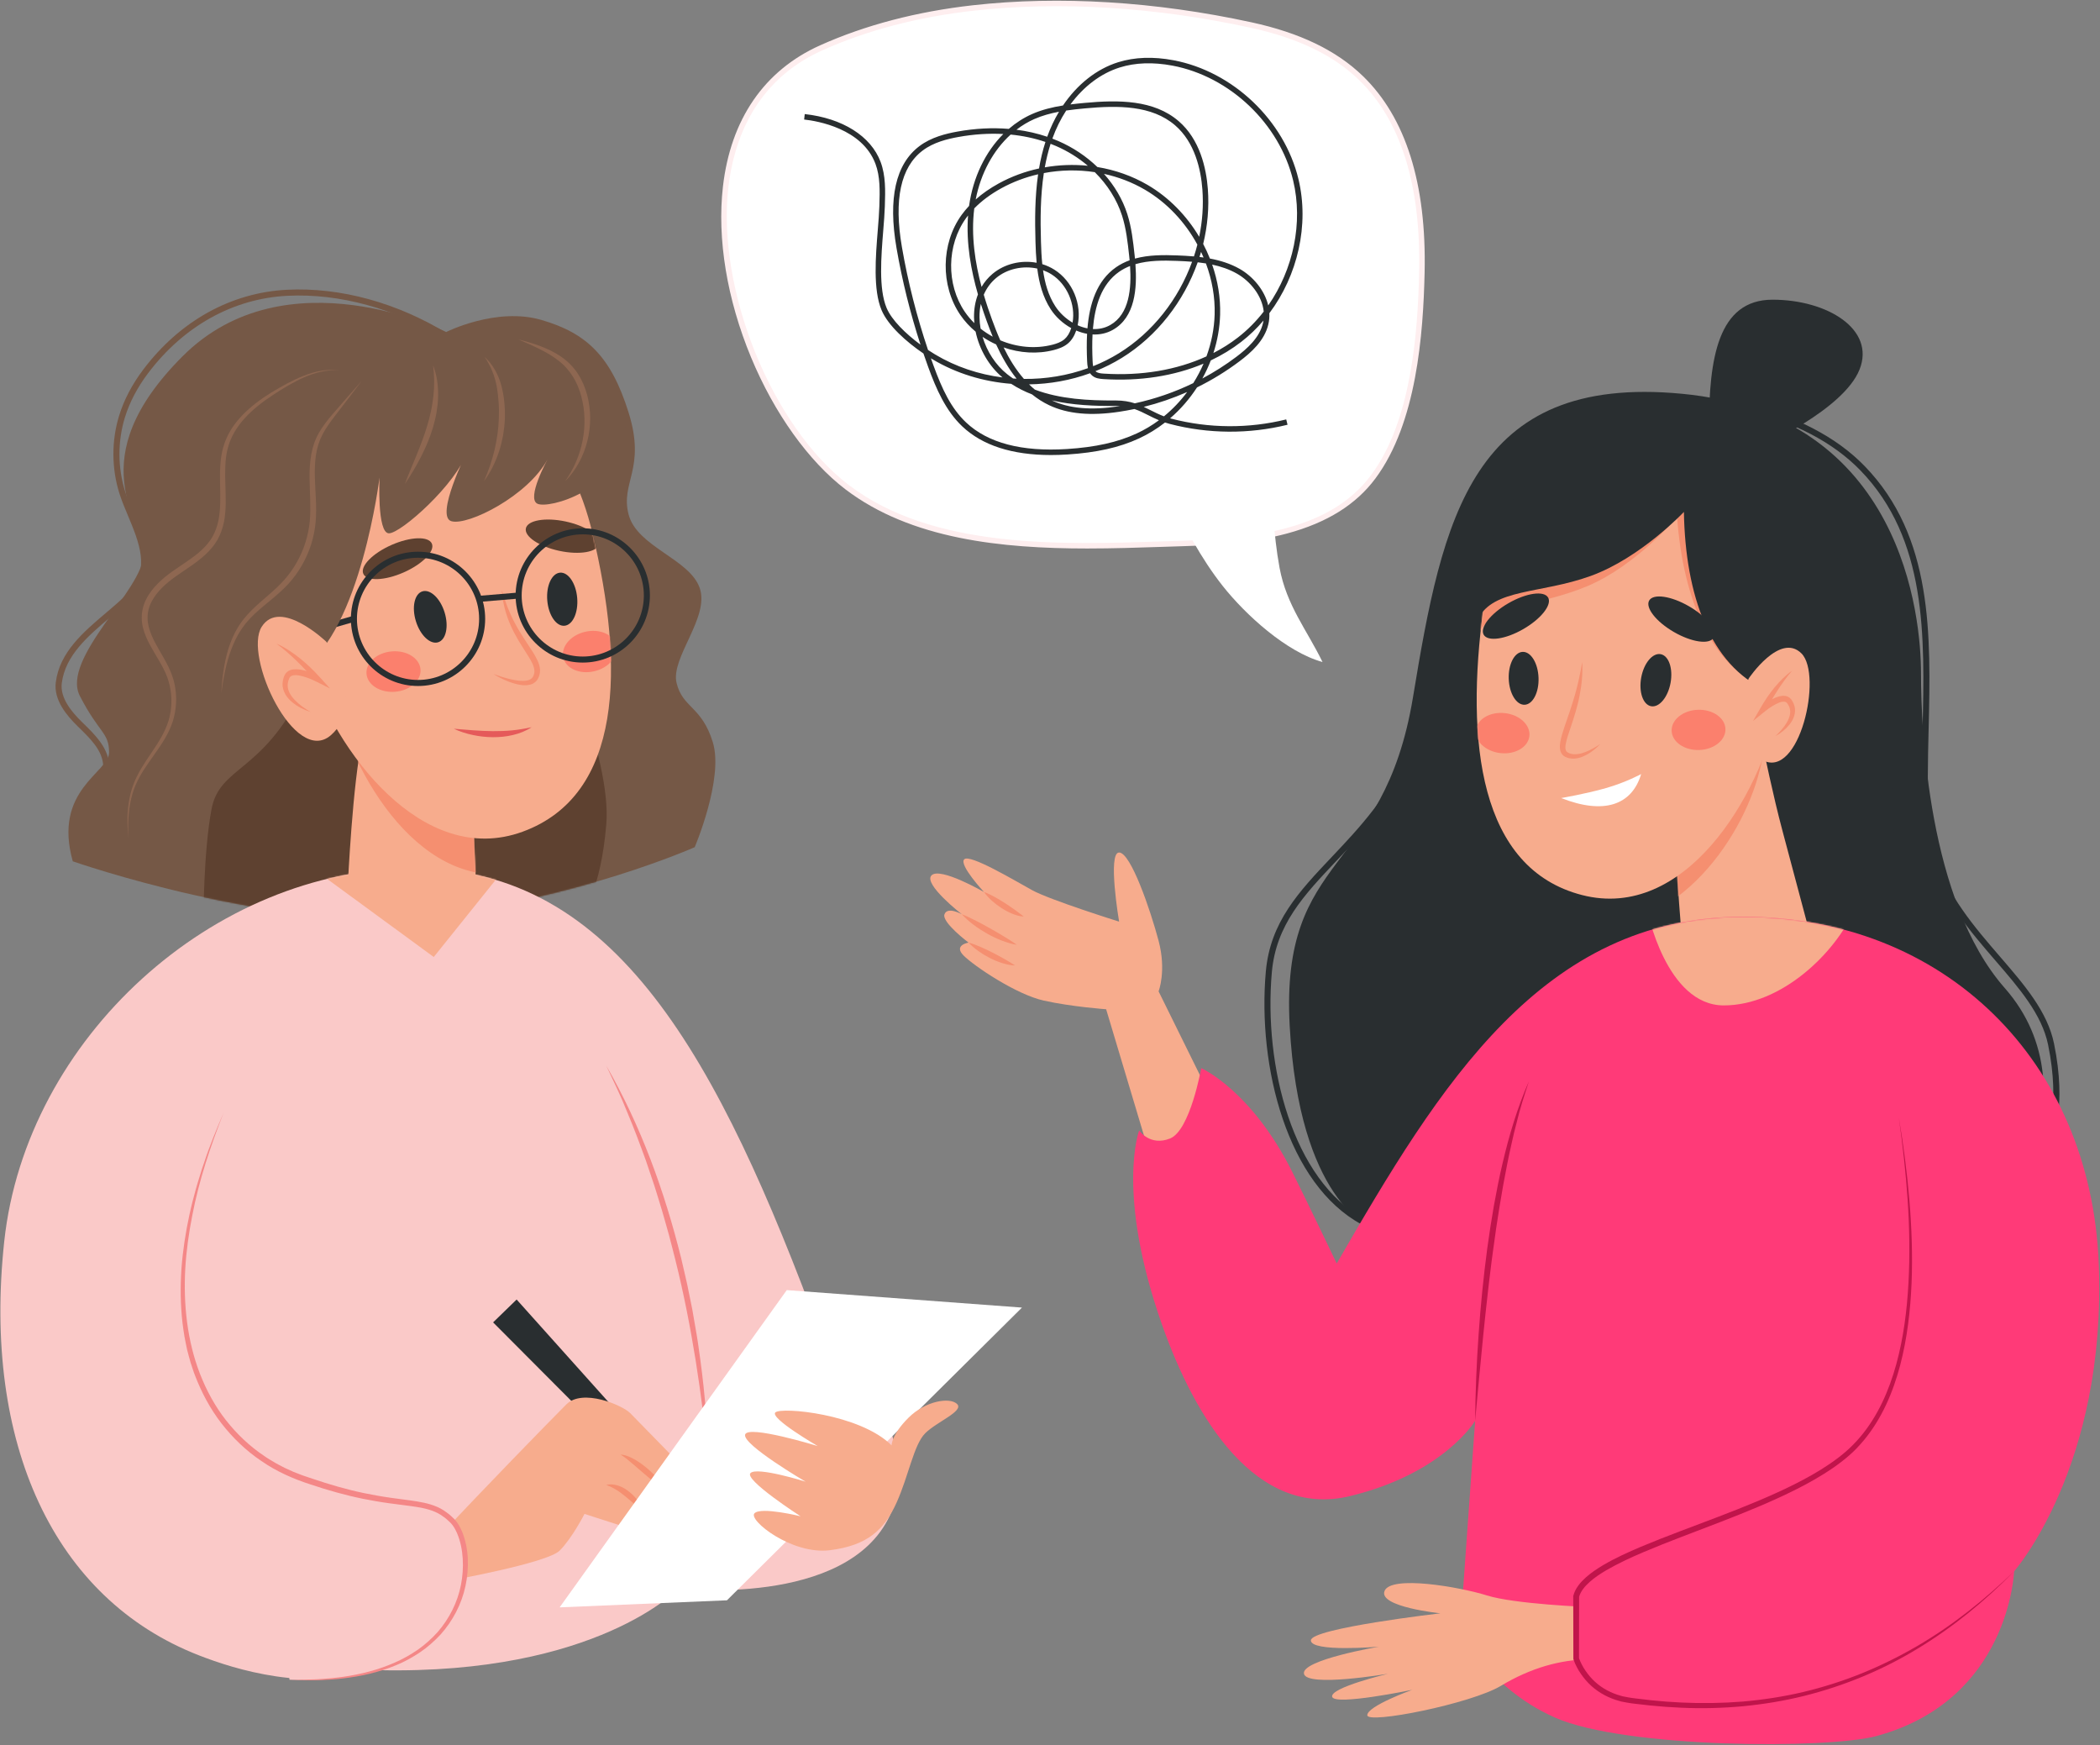 <?xml version="1.0" encoding="UTF-8"?> <svg xmlns="http://www.w3.org/2000/svg" width="1532" height="1273" viewBox="0 0 1532 1273" fill="none"><rect x="0" y="0" width="1532" height="1273" fill="#808080" stroke="none"/><path d="M1083.9 973.289C1083.9 973.289 1090.13 1222.26 1104.01 1222.26C1117.9 1222.26 1114.07 973.289 1114.07 973.289H1083.9Z" fill="#B8806A"></path><path d="M993.319 893.069C939.214 863.98 917.218 778.264 923.454 708.625C926.695 672.426 947.561 650.396 971.72 624.889C991.452 604.054 1013.82 580.44 1028.6 545.074L1032.67 546.776C1017.58 582.887 994.917 606.813 974.923 627.923C951.33 652.833 930.954 674.346 927.85 709.019C921.743 777.216 942.988 861 995.409 889.183L993.319 893.069Z" fill="#292E30"></path><path d="M1496.81 832.317L1492.81 830.445C1492.92 830.219 1503.39 806.881 1494.12 761.968C1489.56 739.86 1473.14 720.842 1455.76 700.708C1437.49 679.544 1416.78 655.555 1406.67 623.969C1404.01 615.646 1403.41 606.589 1402.89 598.598C1401.48 577.273 1402.01 555.217 1402.56 531.866C1404.17 463.696 1405.84 393.206 1357.12 343.012C1337.28 322.581 1308.71 307.679 1269.77 297.456L1270.89 293.189C1310.63 303.622 1339.87 318.914 1360.28 339.938C1410.29 391.46 1408.6 462.89 1406.97 531.969C1406.42 555.219 1405.9 577.179 1407.29 598.307C1407.8 606.045 1408.37 614.816 1410.87 622.623C1420.71 653.352 1440.23 675.961 1459.1 697.825C1476.87 718.406 1493.65 737.844 1498.44 761.076C1508.04 807.588 1497.27 831.329 1496.81 832.317Z" fill="#292E30"></path><path d="M1246.75 311.736C1246.75 261.732 1253.21 218.592 1293.12 218.592C1333.03 218.592 1368.33 240.162 1356.56 269.576C1344.8 298.99 1284.99 325.462 1284.99 325.462L1246.75 311.736Z" fill="#292E30"></path><path d="M878.977 791.501L845.218 723.084C845.218 723.084 851.07 708.23 845.218 686.175C839.367 664.12 824.963 621.809 816.411 621.809C807.859 621.809 816.411 672.222 816.411 672.222C816.411 672.222 765.998 656.468 752.945 649.266C739.892 642.064 707.484 622.709 703.433 626.76C699.382 630.811 717.837 650.616 717.837 650.616C717.837 650.616 685.879 632.161 679.577 638.463C673.275 644.765 701.632 666.82 701.632 666.82C701.632 666.82 691.279 660.969 689.029 666.82C686.778 672.672 706.583 687.525 706.583 687.525C706.583 687.525 695.33 689.326 702.982 696.977C710.634 704.629 741.242 725.334 761.497 729.835C781.752 734.336 806.958 736.137 806.958 736.137L840.266 847.315C840.266 847.315 869.974 836.962 874.474 822.559C878.977 808.155 878.977 791.501 878.977 791.501Z" fill="#F7AC8D"></path><path d="M717.836 650.615C720.663 651.609 723.22 652.913 725.721 654.277C728.222 655.637 730.626 657.112 732.996 658.623C735.358 660.151 737.678 661.72 739.972 663.358C742.276 664.998 744.504 666.707 746.868 668.507C743.845 668.425 740.997 667.482 738.3 666.398C735.604 665.277 733.034 663.909 730.612 662.334C728.177 660.776 725.886 659.012 723.721 657.097C721.581 655.15 719.556 653.061 717.836 650.615Z" fill="#F58F70"></path><path d="M701.632 666.818C705.322 668.223 708.742 669.958 712.164 671.673C715.555 673.437 718.912 675.22 722.214 677.1C725.533 678.948 728.811 680.863 732.077 682.834C735.339 684.823 738.579 686.843 741.806 689.098C737.888 688.558 734.168 687.335 730.544 685.946C726.93 684.524 723.434 682.835 720.054 680.945C716.692 679.025 713.422 676.943 710.33 674.603C707.238 672.264 704.279 669.736 701.632 666.818Z" fill="#F58F70"></path><path d="M706.584 687.523C709.76 688.36 712.695 689.557 715.595 690.791C718.484 692.044 721.299 693.397 724.075 694.81C726.852 696.221 729.585 697.697 732.307 699.229C735.021 700.791 737.739 702.331 740.454 704.177C737.168 704.09 733.995 703.367 730.929 702.413C727.866 701.438 724.911 700.191 722.072 698.74C719.232 697.289 716.502 695.639 713.896 693.803C711.308 691.936 708.81 689.934 706.584 687.523Z" fill="#F58F70"></path><path d="M1227.14 287.224C1388.25 302.616 1401.42 450.063 1401.42 491.201C1401.42 532.339 1406.59 657.08 1462.45 720.588C1531.45 799.025 1453.63 905.895 1453.63 905.895L999.677 895.11C999.677 895.11 947.712 875.501 940.849 748.041C933.986 620.581 1009.24 638.965 1030.81 508.563C1052.38 378.162 1073.21 272.517 1227.14 287.224Z" fill="#292E30"></path><path d="M1095.76 572.261C1077.87 646.809 1052.13 674.753 1045.51 732.109C1038.89 789.466 1049.19 840.205 1115.37 850.5C1181.55 860.795 1369.07 719.608 1369.07 719.608C1369.07 719.608 1345.53 697.548 1327.15 627.69C1308.77 557.832 1284.5 504.887 1284.5 504.887L1095.76 572.261Z" fill="#292E30"></path><path d="M1223.22 628.023C1223.22 640.243 1226.65 680.389 1226.65 680.389H1320.19C1320.19 680.389 1307.62 633.01 1300.47 606.412C1293.33 579.813 1286.46 545.926 1286.46 545.926L1223.22 628.023Z" fill="#F7AC8D"></path><mask id="mask0_291_946" style="mask-type:luminance" maskUnits="userSpaceOnUse" x="1223" y="545" width="98" height="136"><path d="M1223.22 628.023C1223.22 640.243 1226.65 680.389 1226.65 680.389H1320.19C1320.19 680.389 1307.62 633.01 1300.47 606.412C1293.33 579.813 1286.46 545.926 1286.46 545.926L1223.22 628.023Z" fill="white"></path></mask><g mask="url(#mask0_291_946)"><path d="M1076 500.653C1063.05 581.15 1073.06 656.92 1145.61 672.713C1218.17 688.506 1271.11 613.697 1283.86 561.332C1296.61 508.966 1314.25 421.689 1215.23 412.546C1116.2 403.402 1084.83 445.794 1076 500.653Z" fill="#F58F70"></path></g><path d="M1082.25 443.175C1068.87 541.271 1079.21 633.607 1154.17 652.853C1229.13 672.099 1283.83 580.935 1296.99 517.12C1310.16 453.305 1328.39 346.947 1226.09 335.805C1123.78 324.661 1091.37 376.321 1082.25 443.175Z" fill="#F7AC8D"></path><mask id="mask1_291_946" style="mask-type:luminance" maskUnits="userSpaceOnUse" x="1077" y="334" width="231" height="322"><path d="M1082.25 443.175C1068.87 541.271 1079.21 633.607 1154.17 652.853C1229.13 672.099 1283.83 580.935 1296.99 517.12C1310.16 453.305 1328.39 346.947 1226.09 335.805C1123.78 324.661 1091.37 376.321 1082.25 443.175Z" fill="white"></path></mask><g mask="url(#mask1_291_946)"><path d="M1290.27 503.353C1248.82 487.367 1227.84 437.795 1223.49 377.166C1223.49 377.166 1193.97 412.263 1158.28 427.409C1122.59 442.555 1088.16 440.198 1078.17 463.159C1078.17 463.159 1070.67 365.262 1146.21 336.771C1221.74 308.28 1279.9 326.393 1300.6 355.691C1321.31 384.989 1315.28 496.953 1315.28 496.953L1290.27 503.353Z" fill="#F58F70"></path></g><mask id="mask2_291_946" style="mask-type:luminance" maskUnits="userSpaceOnUse" x="1077" y="334" width="231" height="322"><path d="M1082.25 443.175C1068.87 541.271 1079.21 633.607 1154.17 652.853C1229.13 672.099 1283.83 580.935 1296.99 517.12C1310.16 453.305 1328.39 346.947 1226.09 335.805C1123.78 324.661 1091.37 376.321 1082.25 443.175Z" fill="white"></path></mask><g mask="url(#mask2_291_946)"><path d="M1218.71 498.092C1216.79 508.576 1210.44 516.198 1204.53 515.115C1198.62 514.032 1195.39 504.655 1197.31 494.17C1199.23 483.686 1205.58 476.064 1211.49 477.147C1217.4 478.231 1220.63 487.608 1218.71 498.092Z" fill="#292E30"></path><path d="M1122.4 494.37C1122.79 505.022 1118.23 513.831 1112.22 514.046C1106.22 514.26 1101.04 505.799 1100.66 495.147C1100.28 484.495 1104.84 475.686 1110.84 475.471C1116.85 475.256 1122.02 483.718 1122.4 494.37Z" fill="#292E30"></path><path d="M1221.18 460.995C1208.2 453.503 1200.12 443.211 1203.12 438.007C1206.12 432.803 1219.08 434.659 1232.06 442.152C1245.03 449.645 1253.12 459.936 1250.12 465.14C1247.11 470.344 1234.16 468.488 1221.18 460.995Z" fill="#292E30"></path><path d="M1111.32 458.829C1124.3 451.336 1132.39 441.044 1129.38 435.841C1126.38 430.638 1113.42 432.494 1100.44 439.986C1087.47 447.479 1079.38 457.771 1082.39 462.974C1085.39 468.177 1098.35 466.321 1111.32 458.829Z" fill="#292E30"></path><path d="M1154.23 482.902C1154.74 491.088 1153.96 499.366 1152.34 507.444C1151.58 511.497 1150.49 515.477 1149.38 519.433C1148.23 523.378 1146.9 527.256 1145.65 531.115C1144.34 534.939 1142.98 538.786 1142.28 542.484C1141.94 544.291 1141.8 546.158 1142.33 547.323C1142.6 547.9 1142.94 548.382 1143.57 548.752C1143.85 548.962 1144.3 549.109 1144.67 549.302L1145.24 549.582L1145.87 549.741C1147.51 550.293 1149.39 550.193 1151.24 549.968C1153.12 549.758 1154.98 549.099 1156.83 548.42C1160.52 546.971 1164.05 544.955 1167.44 542.661C1164.68 545.706 1161.4 548.276 1157.76 550.378C1155.89 551.347 1153.96 552.287 1151.82 552.801C1149.71 553.321 1147.4 553.604 1145.09 553.095L1144.22 552.938L1143.38 552.636C1142.82 552.408 1142.28 552.272 1141.7 551.948C1140.51 551.359 1139.46 550.221 1138.84 548.985C1138.19 547.723 1138.03 546.431 1137.96 545.239C1137.91 544.04 1138 542.905 1138.16 541.818C1138.85 537.482 1140.22 533.607 1141.47 529.707C1144.15 521.992 1146.8 514.401 1149.01 506.642C1151.21 498.884 1152.91 490.992 1154.23 482.902Z" fill="#F58F70"></path><path d="M1138.92 582.084C1169.94 594.334 1190.48 587.358 1197.26 564.593C1197.26 564.593 1186.34 570.589 1171.69 574.799C1157.05 579.01 1138.92 582.084 1138.92 582.084Z" fill="white"></path><path d="M1258.76 531.673C1259.05 539.773 1250.5 546.653 1239.66 547.04C1228.82 547.427 1219.8 541.176 1219.51 533.076C1219.22 524.976 1227.77 518.096 1238.61 517.709C1249.45 517.321 1258.47 523.573 1258.76 531.673Z" fill="#FB806D"></path><path d="M1115.73 536.885C1116.62 528.829 1108.6 521.332 1097.83 520.139C1087.05 518.946 1077.59 524.51 1076.7 532.566C1075.81 540.622 1083.82 548.119 1094.6 549.312C1105.38 550.505 1114.84 544.941 1115.73 536.885Z" fill="#FB806D"></path></g><path d="M975.165 921.584C1050.17 791.673 1125.08 668.625 1271.71 668.625C1418.33 668.625 1525.2 773.535 1531.09 921.584C1536.97 1069.63 1469.32 1146.11 1469.32 1146.11C1469.32 1146.11 1466.13 1239.77 1369.07 1266.22C1333.72 1275.85 1185.14 1275.34 1134.27 1252.72C1083.39 1230.1 1065.37 1187.29 1065.37 1187.29L1076.15 1036.3C1076.15 1036.3 1053.6 1074.54 984.97 1091.21C916.337 1107.87 871.748 1034.46 847.705 966.176C813.879 870.111 831.037 824.519 831.037 824.519C831.037 824.519 838.881 836.285 853.588 830.402C868.295 824.519 876.315 779.089 876.315 779.089C876.315 779.089 912.906 795.105 942.81 854.914C953.595 876.483 975.165 921.584 975.165 921.584Z" fill="#FF3A78"></path><mask id="mask3_291_946" style="mask-type:luminance" maskUnits="userSpaceOnUse" x="826" y="668" width="706" height="605"><path d="M975.165 921.584C1050.17 791.673 1125.08 668.625 1271.71 668.625C1418.33 668.625 1525.2 773.535 1531.09 921.584C1536.97 1069.63 1469.32 1146.11 1469.32 1146.11C1469.32 1146.11 1466.13 1239.77 1369.07 1266.22C1333.72 1275.85 1185.14 1275.34 1134.27 1252.72C1083.39 1230.1 1065.37 1187.29 1065.37 1187.29L1076.15 1036.3C1076.15 1036.3 1053.6 1074.54 984.97 1091.21C916.337 1107.87 871.748 1034.46 847.705 966.176C813.879 870.111 831.037 824.519 831.037 824.519C831.037 824.519 838.881 836.285 853.588 830.402C868.295 824.519 876.315 779.089 876.315 779.089C876.315 779.089 912.906 795.105 942.81 854.914C953.595 876.483 975.165 921.584 975.165 921.584Z" fill="white"></path></mask><g mask="url(#mask3_291_946)"><path d="M1352.64 663.723C1338.92 695.098 1299.7 733.336 1257.54 733.336C1215.38 733.336 1201.65 663.723 1201.65 663.723H1352.64Z" fill="#F7AC8D"></path></g><path d="M1157.88 1172.11C1157.88 1172.11 1104.97 1170.01 1084.81 1163.72C1064.65 1157.42 1014.68 1148.77 1010.06 1160.44C1005.44 1172.11 1050.8 1176.73 1050.8 1176.73C1050.8 1176.73 956.309 1187.65 956.309 1196.47C956.309 1205.29 1005.86 1201.09 1005.86 1201.09C1005.86 1201.09 949.17 1210.75 951.269 1220.83C953.369 1230.91 1012.58 1220.83 1012.58 1220.83C1012.58 1220.83 970.167 1230.91 971.847 1237.62C973.527 1244.34 1030.22 1232.55 1030.22 1232.55C1030.22 1232.55 997.463 1244.34 997.463 1251.06C997.463 1257.78 1073.28 1242.66 1094.89 1229.65C1116.5 1216.63 1138.56 1210.33 1159.98 1210.33L1157.88 1172.11Z" fill="#F7AC8D"></path><path d="M1385.24 815.203C1398.48 899.768 1402.52 1005.78 1352.64 1055.66C1302.76 1105.54 1159.35 1128.21 1149.86 1164.37V1209.75C1149.86 1209.75 1157.7 1235.99 1188.91 1240.23C1255.68 1249.31 1364.78 1250.65 1469.32 1146.11L1385.24 815.203Z" fill="#FF3A78"></path><path d="M1385.24 815.203C1388.61 835.077 1391.25 855.087 1392.93 875.195C1394.62 895.297 1395.36 915.514 1394.55 935.716C1393.69 955.896 1391.37 976.123 1386.23 995.779C1383.64 1005.59 1380.33 1015.25 1376.01 1024.49C1371.69 1033.72 1366.35 1042.53 1359.8 1050.43C1356.52 1054.36 1352.99 1058.13 1349.12 1061.49C1345.26 1064.88 1341.18 1067.96 1336.98 1070.86C1328.57 1076.63 1319.7 1081.62 1310.65 1086.19C1292.54 1095.32 1273.76 1102.88 1254.96 1110.18C1236.15 1117.48 1217.2 1124.37 1198.72 1132.21C1189.5 1136.14 1180.4 1140.36 1171.82 1145.32C1167.57 1147.84 1163.42 1150.56 1159.82 1153.76C1156.22 1156.92 1153.07 1160.67 1151.93 1164.91L1152 1164.37L1151.92 1209.75L1151.83 1209.17C1152.33 1210.69 1153.08 1212.42 1153.9 1213.97C1154.71 1215.57 1155.63 1217.12 1156.65 1218.59C1158.68 1221.55 1160.98 1224.33 1163.66 1226.72C1168.95 1231.57 1175.47 1234.98 1182.42 1236.87L1183.72 1237.26L1185.05 1237.51L1187.72 1238.02C1189.46 1238.4 1191.38 1238.55 1193.21 1238.82C1196.91 1239.3 1200.62 1239.74 1204.33 1240.12C1211.75 1240.91 1219.2 1241.47 1226.65 1241.81C1241.55 1242.52 1256.48 1242.29 1271.35 1241.1C1286.2 1239.81 1300.99 1237.56 1315.51 1234.13C1330.02 1230.67 1344.28 1226.14 1358.13 1220.54C1371.96 1214.93 1385.4 1208.32 1398.32 1200.8C1424.2 1185.76 1447.77 1166.95 1469.32 1146.11C1448.34 1167.52 1424.96 1186.73 1399.24 1202.34C1373.57 1218.01 1345.43 1229.68 1316.19 1236.97C1301.57 1240.61 1286.65 1243.04 1271.65 1244.51C1256.64 1245.88 1241.53 1246.3 1226.48 1245.59C1218.95 1245.27 1211.43 1244.74 1203.94 1243.97C1200.19 1243.6 1196.45 1243.17 1192.72 1242.7C1190.84 1242.43 1189.01 1242.3 1187.08 1241.89L1184.22 1241.36L1182.79 1241.09L1181.39 1240.68C1173.9 1238.67 1166.74 1234.98 1160.95 1229.71C1158.02 1227.1 1155.5 1224.09 1153.28 1220.88C1152.17 1219.27 1151.16 1217.59 1150.27 1215.85C1149.35 1214.09 1148.57 1212.38 1147.89 1210.34L1147.81 1210.09V1209.76L1147.72 1164.37V1164.1L1147.8 1163.83C1148.53 1161.05 1149.89 1158.56 1151.5 1156.37C1153.11 1154.18 1154.99 1152.28 1156.94 1150.52C1160.87 1147.02 1165.2 1144.18 1169.6 1141.55C1178.44 1136.35 1187.72 1132.19 1197.03 1128.22C1215.7 1120.39 1234.69 1113.57 1253.48 1106.34C1272.27 1099.13 1290.97 1091.67 1308.9 1082.72C1317.86 1078.23 1326.61 1073.34 1334.84 1067.73C1338.95 1064.92 1342.93 1061.94 1346.66 1058.69C1350.4 1055.45 1353.85 1051.89 1357.06 1048.12C1369.89 1032.96 1378.11 1014.26 1383.39 995.021C1388.68 975.7 1391.2 955.663 1392.28 935.612C1394.45 895.426 1390.86 855.085 1385.24 815.203Z" fill="#C0144B"></path><path d="M1076.15 1036.3C1080.81 943.888 1091.84 847.558 1115.37 788.73L1076.15 1036.3Z" fill="#FF3A78"></path><path d="M1076.15 1036.3C1076.37 1015.32 1077.17 994.337 1078.67 973.399C1080.11 952.457 1082.21 931.554 1084.97 910.726C1086.4 900.319 1087.99 889.93 1089.8 879.579C1091.69 869.24 1093.67 858.912 1096.11 848.683C1100.88 828.217 1106.92 807.953 1115.37 788.73C1112.11 798.707 1108.85 808.647 1106.43 818.837L1104.49 826.432L1102.75 834.081C1101.54 839.164 1100.52 844.293 1099.48 849.414C1097.45 859.667 1095.56 869.95 1093.92 880.279C1092.24 890.598 1090.69 900.943 1089.34 911.316C1088.57 916.49 1087.97 921.687 1087.31 926.877C1086.62 932.063 1086.07 937.268 1085.46 942.465C1084.82 947.659 1084.25 952.862 1083.72 958.07L1082.09 973.691C1080.01 994.533 1078.07 1015.4 1076.15 1036.3Z" fill="#C0144B"></path><path d="M1288.39 503.416C1247.75 485.131 1229.47 434.341 1228.45 373.392C1228.45 373.392 1196.96 406.914 1160.39 420.119C1123.82 433.325 1089.48 429.073 1078.21 451.515C1078.21 451.515 1076.08 353.076 1153.28 328.696C1230.48 304.316 1287.72 325.648 1306.85 356.123C1325.97 386.597 1313.78 498.379 1313.78 498.379L1288.39 503.416Z" fill="#292E30"></path><path d="M1210.41 317.25C1209.99 321.188 1208.7 325.064 1206.7 328.556C1204.71 332.065 1202.08 335.177 1199.18 337.972C1193.32 343.531 1186.42 347.79 1179.41 351.545C1165.34 358.896 1151.19 365.812 1137 372.794C1129.9 376.241 1122.73 379.61 1115.74 383.14C1108.73 386.631 1101.96 390.524 1095.72 395.106C1089.5 399.713 1083.95 405.216 1079.67 411.695C1075.37 418.131 1072.48 425.608 1071.88 433.516C1071.49 425.578 1073.87 417.562 1077.82 410.566C1081.82 403.566 1087.32 397.417 1093.6 392.388C1099.85 387.284 1106.81 383.195 1113.82 379.431C1120.87 375.725 1127.99 372.343 1135.07 368.83L1156.43 358.565L1177.85 348.492C1184.87 345.06 1191.78 341.334 1197.75 336.365C1200.74 333.906 1203.45 331.103 1205.66 327.913C1207.87 324.724 1209.53 321.114 1210.41 317.25Z" fill="#292E30"></path><path d="M1258.33 328.43C1257.98 335.612 1258 342.789 1258.36 349.941C1258.79 357.093 1259.66 364.204 1260.82 371.256C1263.16 385.362 1266.88 399.203 1271.55 412.697C1280.96 439.671 1293.99 465.338 1308.86 489.703C1316.34 501.753 1325.47 513.056 1332.13 526.161L1333.34 528.635L1334.46 531.157C1335.17 532.841 1335.81 534.531 1336.49 536.217C1337.9 539.569 1338.98 543.032 1340.21 546.441C1342.44 553.334 1344.43 560.295 1346.09 567.318C1352.92 595.378 1356.17 623.975 1364.56 651.519C1359.52 638.043 1355.96 624.046 1352.63 610.06C1349.37 596.049 1346.43 581.991 1342.76 568.167C1340.92 561.253 1338.81 554.435 1336.55 547.682C1335.29 544.355 1334.18 540.966 1332.76 537.709C1331.4 534.404 1330.08 531.152 1328.41 528.062C1321.92 515.538 1312.86 504.342 1305.11 492.039C1297.61 479.653 1290.66 467.029 1284.41 453.991C1281.31 447.466 1278.37 440.865 1275.68 434.157C1272.98 427.459 1270.46 420.679 1268.29 413.783C1263.85 400.032 1260.55 385.894 1258.69 371.567C1257.84 364.395 1257.3 357.191 1257.2 349.982C1257.13 342.772 1257.5 335.57 1258.33 328.43Z" fill="#292E30"></path><path d="M1295.49 340.746C1313.55 358.469 1328.98 378.988 1341.16 401.318C1347.31 412.457 1352.56 424.086 1357.07 435.993C1361.55 447.916 1365.1 460.181 1367.92 472.606C1370.6 485.058 1372.5 497.612 1374.32 510.12C1376.09 522.635 1377.94 535.171 1379.17 547.799C1379.79 554.111 1380.32 560.438 1380.61 566.78C1380.92 573.12 1380.99 579.483 1380.95 585.801C1380.9 592.119 1380.84 598.423 1381.28 604.701C1381.71 610.975 1382.66 617.228 1384.45 623.297C1382.2 617.382 1380.84 611.119 1380.12 604.813C1379.34 598.505 1379.06 592.155 1378.78 585.838C1378.42 573.21 1377.33 560.692 1375.75 548.186C1374.12 535.692 1372.2 523.224 1370.19 510.743C1368.25 498.257 1366.32 485.801 1363.61 473.548C1358.25 449.047 1349.61 425.276 1338.13 402.926C1326.61 380.601 1312.31 359.646 1295.49 340.746Z" fill="#292E30"></path><path d="M1068.62 496.703C1068.37 511.85 1067.23 526.994 1065.21 542.052C1063.08 557.091 1059.86 572.034 1055.05 586.519C1050.36 601.062 1043.71 614.902 1036.54 628.284C1029.32 641.67 1021.48 654.634 1014.28 667.884C999.6 694.011 991.867 723.802 991.49 753.801C991.319 768.791 992.946 783.838 996.574 798.441C1000.1 813.074 1005.8 827.194 1013.38 840.312C1004.94 827.71 998.759 813.618 994.485 799C990.306 784.339 988.172 769.08 988.047 753.797C987.868 738.509 989.772 723.201 993.479 708.346C994.484 704.652 995.342 700.911 996.666 697.31C997.909 693.686 999.025 690.015 1000.58 686.505L1002.76 681.185C1003.11 680.29 1003.5 679.417 1003.94 678.564L1005.21 675.98L1007.74 670.813C1008.58 669.089 1009.52 667.451 1010.41 665.768C1017.75 652.447 1025.6 639.497 1032.88 626.291C1040.21 613.116 1046.81 599.583 1051.8 585.411C1056.82 571.245 1060.47 556.576 1063.08 541.715C1065.81 526.861 1067.38 511.797 1068.62 496.703Z" fill="#292E30"></path><path d="M1275.72 494.878C1275.72 494.878 1298.51 460.902 1314.21 476.603C1329.91 492.304 1312.73 569.225 1285.61 554.315C1258.5 539.405 1275.72 494.878 1275.72 494.878Z" fill="#F7AC8D"></path><path d="M1307.33 489.264C1305.37 491.458 1303.62 493.785 1301.89 496.106C1300.19 498.46 1298.52 500.818 1296.97 503.251C1295.37 505.654 1293.88 508.126 1292.42 510.605C1291.67 511.831 1290.99 513.103 1290.27 514.348C1289.58 515.608 1288.93 516.895 1288.22 518.143L1284.97 515.508C1286.75 513.996 1288.52 512.689 1290.45 511.441C1292.36 510.198 1294.41 509.119 1296.7 508.322C1297.85 507.934 1299.08 507.619 1300.43 507.529C1301.76 507.452 1303.32 507.583 1304.73 508.386C1305.41 508.788 1306.05 509.293 1306.53 509.887L1306.89 510.33L1307.14 510.721L1307.64 511.503C1308.26 512.583 1308.8 513.735 1309.11 514.97C1309.82 517.429 1309.58 520.065 1308.86 522.354C1308.14 524.669 1306.89 526.673 1305.49 528.458C1302.63 532 1299.11 534.789 1295.26 536.872C1298.43 533.884 1301.33 530.635 1303.47 527.064C1304.53 525.282 1305.32 523.392 1305.75 521.511C1306.15 519.621 1306.06 517.751 1305.47 516.052C1305.2 515.193 1304.76 514.386 1304.26 513.611L1303.85 513.045L1303.65 512.762L1303.48 512.591C1303.26 512.344 1303.01 512.204 1302.76 512.063C1301.75 511.548 1299.91 511.735 1298.13 512.409C1294.55 513.792 1290.9 516.185 1287.74 518.731L1278.89 525.855L1284.5 516.096C1285.97 513.527 1287.56 511.026 1289.21 508.57C1290.87 506.113 1292.68 503.769 1294.53 501.458C1296.45 499.203 1298.39 496.973 1300.53 494.925C1302.64 492.862 1304.88 490.907 1307.33 489.264Z" fill="#F58F70"></path><path d="M325.5 242.172C325.5 242.172 208.987 184.08 133.247 259.82C57.506 335.561 104.659 379.682 104.659 404.683C104.659 429.685 44.27 480.336 58.242 507.588C72.214 534.84 79.567 534.104 79.567 548.811C79.567 563.518 38.387 576.019 53.094 628.228C53.094 628.228 201.634 680.193 311.201 668.182C420.768 656.171 506.804 617.933 506.804 617.933C506.804 617.933 528.129 567.929 520.04 541.457C511.951 514.985 497.98 516.517 493.568 498.102C489.156 479.688 517.834 450.274 510.481 428.949C503.127 407.624 464.825 398.951 458.607 375.344C452.389 351.737 471.444 342.178 458.607 300.998C445.771 259.819 427.88 242.906 394.91 233.346C361.939 223.788 325.5 242.172 325.5 242.172Z" fill="#755846"></path><mask id="mask4_291_946" style="mask-type:luminance" maskUnits="userSpaceOnUse" x="49" y="220" width="473" height="450"><path d="M325.5 242.172C325.5 242.172 208.987 184.08 133.247 259.82C57.506 335.561 104.659 379.682 104.659 404.683C104.659 429.685 44.27 480.336 58.242 507.588C72.214 534.84 79.567 534.104 79.567 548.811C79.567 563.518 38.387 576.019 53.094 628.228C53.094 628.228 201.634 680.193 311.201 668.182C420.768 656.171 506.804 617.933 506.804 617.933C506.804 617.933 528.129 567.929 520.04 541.457C511.951 514.985 497.98 516.517 493.568 498.102C489.156 479.688 517.834 450.274 510.481 428.949C503.127 407.624 464.825 398.951 458.607 375.344C452.389 351.737 471.444 342.178 458.607 300.998C445.771 259.819 427.88 242.906 394.91 233.346C361.939 223.788 325.5 242.172 325.5 242.172Z" fill="white"></path></mask><g mask="url(#mask4_291_946)"><path d="M220.204 504.527C191.584 563.517 160.209 558.925 154.326 590.145C148.443 621.365 148.443 669.984 148.443 669.984L425.138 664.505C425.138 664.505 438.108 650.819 442.306 601.285C446.504 551.751 403.363 457.693 403.363 457.693L220.204 504.527Z" fill="#5E4130"></path></g><path d="M598.812 973.842C523.807 770.886 448.895 633.318 302.269 633.318C155.643 633.318 19.023 757.405 3.091 905.455C-12.763 1052.77 39.107 1166.07 145.013 1207.35C171.964 1217.86 224.43 1234.16 276.207 1218.2C435.475 1221.65 495.038 1158.62 495.038 1158.62C495.038 1158.62 617.972 1172.82 649.206 1105.31C678.861 1041.21 598.812 973.842 598.812 973.842Z" fill="#FAC9C8"></path><mask id="mask5_291_946" style="mask-type:luminance" maskUnits="userSpaceOnUse" x="0" y="633" width="656" height="592"><path d="M598.812 973.842C523.807 770.886 448.895 633.318 302.269 633.318C155.643 633.318 19.023 757.405 3.091 905.455C-12.763 1052.77 39.107 1166.07 145.013 1207.35C171.964 1217.86 224.43 1234.16 276.207 1218.2C435.475 1221.65 495.038 1158.62 495.038 1158.62C495.038 1158.62 617.972 1172.82 649.206 1105.31C678.861 1041.21 598.812 973.842 598.812 973.842Z" fill="white"></path></mask><g mask="url(#mask5_291_946)"><path d="M221.333 628.416L316.438 698.029L372.325 628.416H221.333Z" fill="#F7AC8D"></path></g><path d="M359.733 964.527L376.891 947.859L502.391 1087.92L492.514 1097.8L359.733 964.527Z" fill="#292E30"></path><path d="M344.872 583.314C344.872 597.729 347.323 645.083 347.323 645.083H253.782C253.782 645.083 257.238 570.381 264.387 539.007C271.536 507.632 259.236 484.867 259.236 484.867L344.872 583.314Z" fill="#F7AC8D"></path><mask id="mask6_291_946" style="mask-type:luminance" maskUnits="userSpaceOnUse" x="253" y="484" width="95" height="162"><path d="M344.872 583.314C344.872 597.729 347.323 645.083 347.323 645.083H253.782C253.782 645.083 257.238 570.381 264.387 539.007C271.536 507.632 259.236 484.867 259.236 484.867L344.872 583.314Z" fill="white"></path></mask><g mask="url(#mask6_291_946)"><path d="M450.912 432.283C463.86 527.234 453.853 616.61 381.299 635.239C308.745 653.868 255.8 565.626 243.054 503.857C230.308 442.088 212.66 339.139 311.686 328.354C410.713 317.569 442.088 367.572 450.912 432.283Z" fill="#F58F70"></path></g><path d="M432.352 389.391C455.568 486.32 454.451 579.852 381.288 606.632C308.125 633.412 244.209 547.561 224.632 484.952C205.055 422.343 176.148 317.623 277.519 296.224C378.89 274.826 416.53 323.333 432.352 389.391Z" fill="#F7AC8D"></path><mask id="mask7_291_946" style="mask-type:luminance" maskUnits="userSpaceOnUse" x="205" y="291" width="241" height="321"><path d="M432.352 389.391C455.568 486.32 454.451 579.852 381.288 606.632C308.125 633.412 244.209 547.561 224.632 484.952C205.055 422.343 176.148 317.623 277.519 296.224C378.89 274.826 416.53 323.333 432.352 389.391Z" fill="white"></path></mask><g mask="url(#mask7_291_946)"><path d="M303.416 453.138C306.583 463.391 313.836 470.255 319.615 468.47C325.394 466.685 327.511 456.926 324.344 446.673C321.177 436.42 313.924 429.556 308.145 431.341C302.366 433.127 300.248 442.886 303.416 453.138Z" fill="#292E30"></path><path d="M399.25 437.963C400.136 448.657 405.742 456.922 411.77 456.422C417.798 455.922 421.966 446.848 421.08 436.154C420.194 425.46 414.588 417.196 408.56 417.695C402.532 418.194 398.363 427.269 399.25 437.963Z" fill="#292E30"></path><path d="M294.459 417.526C308.264 411.442 317.477 402.023 315.038 396.488C312.598 390.953 299.43 391.398 285.625 397.482C271.82 403.566 262.606 412.985 265.046 418.52C267.485 424.055 280.654 423.61 294.459 417.526Z" fill="#5E4130"></path><path d="M408.058 401.792C422.812 404.94 435.795 402.697 437.058 396.781C438.32 390.866 427.384 383.518 412.631 380.37C397.877 377.222 384.894 379.465 383.631 385.381C382.368 391.296 393.304 398.644 408.058 401.792Z" fill="#5E4130"></path><path d="M366.07 430.285C368.408 438.632 371.452 446.612 375.406 454.113C379.326 461.655 384.19 468.541 388.918 475.904C390.059 477.78 391.184 479.705 392.143 481.805C393.075 483.9 393.93 486.218 393.983 488.803C394.014 490.083 393.856 491.402 393.465 492.637C393.284 493.26 393.031 493.851 392.759 494.423C392.485 494.973 392.178 495.547 391.748 496.119C390.932 497.245 389.794 498.138 388.594 498.702C387.39 499.272 386.147 499.564 384.943 499.707C382.529 499.966 380.23 499.736 378.033 499.267C375.835 498.801 373.716 498.163 371.657 497.399C367.556 495.835 363.633 493.924 359.971 491.595C364.039 493.074 368.131 494.414 372.27 495.38C376.36 496.336 380.666 497.03 384.434 496.367C386.306 496.015 387.812 495.164 388.644 493.898C388.852 493.6 389.04 493.21 389.225 492.787C389.393 492.377 389.548 491.967 389.644 491.547C389.863 490.713 389.919 489.859 389.856 488.988C389.571 485.473 387.409 481.766 385.179 478.227C382.953 474.629 380.533 471.019 378.293 467.277C376.109 463.501 373.981 459.652 372.282 455.601C368.776 447.561 366.577 438.942 366.07 430.285Z" fill="#F58F70"></path><path d="M267.375 491.471C268.049 499.603 277.415 505.464 288.294 504.562C299.173 503.66 307.447 496.337 306.773 488.206C306.099 480.074 296.733 474.213 285.854 475.115C274.974 476.016 266.701 483.339 267.375 491.471Z" fill="#FB806D"></path><path d="M433.545 489.602C444.178 487.128 451.299 478.68 449.45 470.733C447.601 462.785 437.482 458.348 426.85 460.822C416.217 463.295 409.097 471.743 410.945 479.691C412.794 487.638 422.913 492.075 433.545 489.602Z" fill="#FB806D"></path><path d="M387.799 530.426C383.724 533.163 379.038 534.958 374.242 536.095C369.438 537.263 364.484 537.73 359.564 537.706C354.641 537.67 349.737 537.137 344.952 536.103C340.167 535.095 335.475 533.644 331.055 531.529L345.438 532.695C350.181 533.016 354.891 533.265 359.593 533.296C364.295 533.335 368.979 533.15 373.668 532.714C378.357 532.247 383.017 531.474 387.799 530.426Z" fill="#E55A5A"></path></g><path d="M517.098 1067.71C514.624 1042.64 511.515 1017.68 507.593 992.868C503.62 968.063 498.79 943.399 492.715 919.042C491.227 912.946 489.583 906.891 488.025 900.812C486.406 894.75 484.565 888.749 482.881 882.704C481.113 876.684 479.178 870.714 477.334 864.715L471.317 846.875C467.044 835.074 462.691 823.289 457.791 811.719C453.16 800.025 447.676 788.71 442.306 777.312C454.862 799.152 465.554 822.103 474.55 845.689C483.571 869.274 490.907 893.488 496.996 917.989L501.252 936.438L505.026 954.99L508.249 973.642C509.325 979.858 510.083 986.125 510.985 992.366C514.348 1017.37 516.325 1042.54 517.098 1067.71Z" fill="#F48787"></path><path d="M304.964 500.363C277.959 500.363 255.988 478.392 255.988 451.386C255.988 424.381 277.959 402.41 304.964 402.41C331.97 402.41 353.941 424.381 353.941 451.386C353.941 478.393 331.97 500.363 304.964 500.363ZM304.964 406.823C280.392 406.823 260.4 426.815 260.4 451.387C260.4 475.96 280.391 495.952 304.964 495.952C329.537 495.952 349.529 475.96 349.529 451.387C349.529 426.814 329.537 406.823 304.964 406.823Z" fill="#292E30"></path><path d="M425.139 483.282C398.133 483.282 376.162 461.311 376.162 434.305C376.162 407.299 398.133 385.328 425.139 385.328C452.145 385.328 474.116 407.299 474.116 434.305C474.116 461.312 452.145 483.282 425.139 483.282ZM425.139 389.741C400.566 389.741 380.574 409.733 380.574 434.306C380.574 458.879 400.565 478.871 425.139 478.871C449.712 478.871 469.703 458.879 469.703 434.306C469.703 409.733 449.712 389.741 425.139 389.741Z" fill="#292E30"></path><path d="M378.101 432.198L349.111 434.621L349.479 439.018L378.468 436.594L378.101 432.198Z" fill="#292E30"></path><path d="M257.521 449.234L213.464 461.855L214.679 466.097L258.736 453.475L257.521 449.234Z" fill="#292E30"></path><path d="M322.966 1117.97C347.934 1090.97 401.403 1036.1 413.169 1024.34C424.935 1012.57 453.858 1024.83 459.741 1030.71C465.624 1036.59 502.391 1074.44 502.391 1074.44L469.055 1117.97L426.405 1104.24C426.405 1104.24 417.423 1121.88 408.266 1131.03C399.109 1140.19 325.907 1153.27 325.907 1153.27L322.966 1117.97Z" fill="#F7AC8D"></path><path d="M452.739 1060.96C456.541 1061.18 460.097 1062.87 463.311 1064.69C466.535 1066.58 469.552 1068.77 472.342 1071.18C475.139 1073.58 477.763 1076.17 480.188 1078.94C482.59 1081.73 484.865 1084.64 486.704 1087.92C483.53 1085.92 480.64 1083.7 477.789 1081.45C474.955 1079.18 472.189 1076.87 469.471 1074.53L461.331 1067.53C458.598 1065.2 455.911 1062.92 452.739 1060.96Z" fill="#F58F70"></path><path d="M442.307 1083.16C445.243 1082.29 448.502 1082.73 451.415 1083.74C454.371 1084.75 456.971 1086.44 459.333 1088.33C461.697 1090.23 463.747 1092.45 465.514 1094.86C467.261 1097.28 468.792 1099.87 469.721 1102.77C464.914 1099.13 460.878 1095.23 456.544 1091.74C454.388 1090.02 452.247 1088.28 449.922 1086.86C447.602 1085.4 445.2 1084.14 442.307 1083.16Z" fill="#F58F70"></path><path d="M220.204 487.905C263.192 459.624 276.884 348.307 276.884 348.307C276.884 348.307 274.923 388.996 283.747 388.996C292.571 388.996 333.26 352.719 340.614 329.678C340.614 329.678 317.083 376.74 329.339 380.172C341.595 383.604 385.225 361.543 399.442 335.071C399.442 335.071 383.755 363.504 392.088 367.426C400.422 371.348 450.426 357.621 456.308 316.932C462.19 276.243 344.045 239.476 273.942 281.145C203.839 322.815 177.709 362.523 188.078 397.82C198.447 433.117 220.204 487.905 220.204 487.905Z" fill="#755846"></path><path d="M237.98 468.02C237.98 468.02 204.519 435.932 190.943 457.116C177.367 478.3 215.028 559.285 241.429 536.212C267.829 513.137 237.98 468.02 237.98 468.02Z" fill="#F7AC8D"></path><path d="M201.631 469.463C204.714 470.731 207.639 472.384 210.456 474.178C213.294 475.953 215.972 477.962 218.623 480.011C221.209 482.133 223.771 484.299 226.184 486.623C228.597 488.945 230.947 491.335 233.194 493.82L240.734 502.154L230.587 497.088C226.44 495.017 221.82 493.235 217.456 492.57C215.291 492.26 213.141 492.475 212.035 493.383C211.766 493.623 211.5 493.869 211.311 494.22L211.155 494.472L210.997 494.842L210.675 495.583C210.306 496.584 210.01 497.607 209.925 498.648C209.69 500.722 210.071 502.861 211.005 504.875C211.956 506.878 213.324 508.779 214.953 510.49C218.23 513.914 222.255 516.77 226.522 519.24C221.783 517.8 217.245 515.526 213.276 512.284C211.316 510.642 209.476 508.728 208.139 506.365C206.816 504.026 205.945 501.212 206.136 498.369C206.187 496.951 206.501 495.569 206.92 494.246L207.281 493.274L207.465 492.788L207.75 492.23C208.121 491.483 208.69 490.798 209.324 490.211C210.633 489.031 212.27 488.523 213.731 488.292C215.216 488.07 216.625 488.12 217.976 488.271C220.674 488.595 223.187 489.292 225.591 490.196C228.008 491.104 230.282 492.117 232.601 493.347L229.995 496.615C228.901 495.404 227.867 494.139 226.786 492.914C225.683 491.712 224.617 490.47 223.482 489.297C221.25 486.912 218.988 484.548 216.623 482.284C214.291 479.984 211.855 477.792 209.383 475.622C206.879 473.497 204.351 471.375 201.631 469.463Z" fill="#F58F70"></path><path d="M163.151 811.576C98.441 964.528 148.818 1052.77 220.205 1078.26C291.592 1103.75 309.942 1089.19 329.83 1109.08C349.718 1128.97 351.45 1230.89 211.219 1225.17L163.151 811.576Z" fill="#FAC9C8"></path><path d="M163.151 811.576C153.534 835.969 145.155 860.927 140.257 886.644C137.736 899.469 135.906 912.43 135.153 925.458C134.458 938.482 134.795 951.557 136.486 964.449C138.175 977.333 141.223 990.037 145.909 1002.11C150.613 1014.16 156.816 1025.66 164.794 1035.82C172.759 1045.97 182.214 1054.97 192.968 1062.11C195.596 1063.98 198.417 1065.55 201.18 1067.21C202.57 1068.02 204.031 1068.72 205.452 1069.48C206.88 1070.22 208.304 1070.98 209.791 1071.61L214.2 1073.59L218.709 1075.35L220.966 1076.21L223.285 1076.99L227.923 1078.55C240.273 1082.75 252.807 1086.4 265.556 1089.06C271.938 1090.35 278.339 1091.53 284.805 1092.43C291.26 1093.4 297.762 1094.07 304.337 1095.14C310.853 1096.23 317.705 1097.83 323.601 1101.59C324.993 1102.61 326.473 1103.53 327.782 1104.63C329.043 1105.8 330.353 1106.86 331.565 1108.14C334.094 1110.78 335.691 1113.91 337.052 1117.05C339.656 1123.4 340.953 1130.12 341.269 1136.83C341.577 1143.56 340.984 1150.29 339.571 1156.85C336.769 1169.98 330.33 1182.22 321.439 1192.17C316.892 1197.06 311.863 1201.49 306.36 1205.23C300.814 1208.88 295.005 1212.17 288.854 1214.63C276.614 1219.72 263.628 1222.66 250.57 1224.19C237.495 1225.73 224.318 1225.84 211.218 1225.17C224.336 1225.36 237.465 1224.85 250.417 1223.03C263.349 1221.19 276.12 1217.94 287.995 1212.65C293.977 1210.11 299.607 1206.83 304.945 1203.19C310.24 1199.47 315.039 1195.1 319.355 1190.32C327.778 1180.59 333.761 1168.76 336.248 1156.15C337.502 1149.86 337.967 1143.42 337.576 1137.04C337.219 1130.67 335.954 1124.32 333.538 1118.54C332.299 1115.7 330.813 1112.89 328.76 1110.8C327.719 1109.71 326.453 1108.7 325.315 1107.64C324.117 1106.64 322.785 1105.84 321.532 1104.92C316.276 1101.59 310.048 1100.13 303.686 1099.11C297.307 1098.1 290.748 1097.45 284.224 1096.5C277.689 1095.63 271.177 1094.47 264.695 1093.19C251.739 1090.55 239.015 1086.92 226.515 1082.73C213.991 1078.7 201.546 1073.21 190.609 1065.59C179.524 1058.15 169.79 1048.79 161.623 1038.27C153.442 1027.74 147.114 1015.86 142.35 1003.47C141.704 1001.94 141.18 1000.36 140.67 998.781L139.105 994.052C138.16 990.872 137.331 987.656 136.494 984.447C135.846 981.195 135.104 977.961 134.538 974.697C134.077 971.417 133.476 968.155 133.132 964.864C131.611 951.71 131.476 938.443 132.382 925.282C133.355 912.12 135.372 899.07 138.151 886.207C138.908 883.004 139.541 879.773 140.4 876.598L142.946 867.067C143.81 863.896 144.845 860.773 145.786 857.625L147.231 852.913L148.831 848.252C152.906 835.757 157.98 823.627 163.151 811.576Z" fill="#F48787"></path><path d="M573.964 940.996L408.266 1172.39L530.334 1167.24L745.546 953.742L573.964 940.996Z" fill="white"></path><path d="M650.441 1054.24C627.4 1031.2 569.798 1026.05 565.631 1030.22C561.464 1034.39 596.516 1054.73 596.516 1054.73C596.516 1054.73 545.532 1039.04 543.571 1046.4C541.61 1053.75 587.692 1080.71 587.692 1080.71C587.692 1080.71 552.345 1069.59 547.493 1074.44C542.641 1079.29 584.015 1105.96 584.015 1105.96C584.015 1105.96 555.337 1098.85 550.434 1103.75C545.532 1108.66 577.578 1134.15 605.34 1130.72C633.101 1127.28 645.294 1115.52 654.118 1095.91C662.942 1076.3 666.619 1053.75 674.953 1045.42C683.287 1037.08 703.404 1029.26 698.239 1024.09C693.074 1018.93 675.198 1021.64 662.697 1034.14C650.196 1046.64 650.441 1054.24 650.441 1054.24Z" fill="#F7AC8D"></path><path d="M247.686 270.202C238.771 269.384 229.956 271.681 221.896 275.212C217.841 276.971 213.929 279.048 210.1 281.272C206.271 283.498 202.5 285.84 198.822 288.291C191.447 293.149 184.429 298.59 178.543 305.048C172.645 311.461 168.054 319.087 166.05 327.451C165.466 329.516 165.196 331.669 164.848 333.796C164.648 335.958 164.405 338.109 164.364 340.298C164.183 344.658 164.265 349.059 164.416 353.498C164.674 362.348 165.162 371.446 163.422 380.567C162.515 385.107 160.948 389.571 158.666 393.695C156.303 397.777 153.244 401.381 149.857 404.496C143.081 410.765 135.282 415.377 128.161 420.464C121.11 425.499 114.445 431.389 110.597 438.821C108.659 442.505 107.648 446.556 107.659 450.657C107.629 454.768 108.781 458.858 110.364 462.81C113.595 470.753 118.819 478.049 122.813 486.234C124.824 490.318 126.475 494.705 127.386 499.221C128.327 503.731 128.67 508.359 128.423 512.943C128.195 517.532 127.342 522.078 125.952 526.448C124.503 530.807 122.516 534.934 120.224 538.826C115.641 546.627 110.03 553.58 105.26 560.997C102.854 564.69 100.675 568.517 98.96 572.555C97.237 576.59 95.996 580.837 95.145 585.167C93.445 593.841 93.247 602.791 93.728 611.667C92.773 602.83 92.558 593.829 93.994 584.962C94.694 580.534 95.797 576.15 97.414 571.934C99.023 567.714 101.118 563.699 103.426 559.851C108.085 552.176 113.549 545.11 117.804 537.444C119.939 533.623 121.734 529.646 123.001 525.528C124.213 521.391 124.917 517.106 125.032 512.802C125.278 504.177 123.334 495.607 119.348 487.948C115.468 480.175 110.121 472.937 106.502 464.404C104.723 460.156 103.399 455.505 103.4 450.686C103.357 445.886 104.565 441.059 106.757 436.862C108.882 432.606 111.876 428.954 115.091 425.659C118.358 422.405 121.902 419.5 125.599 416.875C132.967 411.672 140.596 407.169 146.932 401.335C150.102 398.443 152.862 395.19 154.977 391.574C157.015 387.906 158.436 383.91 159.338 379.739C161.053 371.339 160.729 362.488 160.56 353.593C160.47 349.141 160.404 344.636 160.687 340.11C160.782 337.849 161.084 335.582 161.349 333.32C161.766 331.067 162.107 328.803 162.781 326.593C163.967 322.147 165.829 317.885 168.176 313.957C170.522 310.02 173.392 306.446 176.508 303.159C182.78 296.6 190.06 291.196 197.659 286.481C201.475 284.139 205.352 281.925 209.296 279.823C213.241 277.723 217.276 275.768 221.45 274.138C225.621 272.516 229.918 271.157 234.341 270.426C238.761 269.712 243.277 269.577 247.686 270.202Z" fill="#8E6751"></path><path d="M353.48 260.262C359.434 265.69 363.632 273.185 365.708 281.127C367.858 289.052 368.538 297.245 368.322 305.413C368.147 309.495 367.687 313.559 367.017 317.581C366.258 321.589 365.306 325.56 364.026 329.422C362.762 333.29 361.172 337.038 359.4 340.674C357.536 344.271 355.474 347.752 353.082 350.987C354.623 347.265 356.132 343.588 357.404 339.833C358.674 336.08 359.774 332.294 360.716 328.479C362.512 320.83 363.66 313.061 363.917 305.248C364.071 301.346 364.043 297.432 363.757 293.533C363.515 289.63 363.063 285.729 362.368 281.9C360.991 274.242 358.035 266.91 353.48 260.262Z" fill="#8E6751"></path><path d="M315.908 266.393C318.73 273.53 319.788 281.379 319.603 289.125C319.555 293.011 319.088 296.875 318.48 300.706C317.824 304.531 316.89 308.3 315.813 312.018C314.662 315.711 313.362 319.348 311.9 322.909C310.383 326.447 308.825 329.957 307.042 333.35C303.554 340.173 299.638 346.725 295.34 353.058C298.008 345.879 301.058 338.91 303.913 331.914C305.301 328.399 306.756 324.927 308.01 321.386C309.319 317.869 310.547 314.33 311.591 310.745C312.709 307.186 313.62 303.569 314.387 299.926C315.201 296.29 315.737 292.605 316.18 288.904C316.983 281.49 316.951 273.976 315.908 266.393Z" fill="#8E6751"></path><path d="M378.112 247.545C383.514 248.895 388.853 250.475 394.115 252.417C396.731 253.424 399.318 254.534 401.862 255.774C404.397 257.036 406.844 258.492 409.22 260.089C413.932 263.325 418.178 267.463 421.378 272.32C424.591 277.162 426.823 282.559 428.356 288.082C429.769 293.64 430.555 299.357 430.558 305.075C430.513 310.786 429.861 316.494 428.41 321.994C425.608 332.993 420.038 343.296 412.143 351.179C418.61 342.117 422.975 331.869 425.052 321.234C427.102 310.607 426.881 299.586 424.098 289.23C421.431 278.833 415.801 269.364 407.193 262.856C398.66 256.229 388.269 252.025 378.112 247.545Z" fill="#8E6751"></path><path d="M263.833 277.875C257.35 286.582 250.625 295.11 244.059 303.733C240.77 308.014 237.607 312.369 235.197 317.071C232.768 321.747 231.222 326.8 230.462 332.021C228.935 342.488 229.948 353.254 230.445 364.138C230.692 369.59 230.745 375.113 230.267 380.667C229.785 386.225 228.655 391.726 227.007 397.053C223.571 407.661 217.968 417.591 210.428 425.821C202.841 434.055 193.806 440.271 186.008 447.533C184.068 449.359 182.213 451.258 180.481 453.254L179.209 454.772L178.015 456.35C177.197 457.387 176.476 458.497 175.733 459.593C172.798 464.008 170.534 468.874 168.667 473.89C164.829 483.93 163.035 494.69 161.444 505.41C161.746 499.99 162.227 494.572 163.059 489.187C163.862 483.8 164.995 478.438 166.621 473.19C168.284 467.961 170.415 462.827 173.279 458.064C174.008 456.883 174.706 455.678 175.538 454.561L176.746 452.857L178.035 451.214C179.79 449.056 181.666 447.011 183.615 445.056C191.419 437.247 200.365 430.965 207.325 423.022C214.359 415.167 219.624 405.757 222.804 395.717C224.391 390.695 225.491 385.516 225.979 380.27C226.482 375.014 226.418 369.667 226.283 364.283C226.042 353.539 225.062 342.474 227.081 331.449C228.068 325.973 229.861 320.54 232.666 315.7C235.435 310.854 238.865 306.527 242.386 302.381C249.535 294.196 256.577 285.958 263.833 277.875Z" fill="#8E6751"></path><path d="M67.816 581.664L65.397 577.974C72.255 573.479 76.252 564.669 75.117 556.548C73.701 546.416 65.655 538.539 57.874 530.922L56.461 529.538C48.891 522.094 39.021 510.689 40.701 497.641C43.526 475.69 60.754 461.073 77.413 446.936C83.5 441.772 89.248 436.894 94.154 431.774C109.804 415.444 101.426 395.412 93.325 376.039C90.992 370.46 88.788 365.191 87.148 360.019C81.347 341.727 81.257 321.551 86.892 303.21C90.437 291.672 96.376 280.335 104.544 269.514C131.299 234.069 168.544 213.41 209.419 211.344C248.379 209.384 290.207 220.886 327.204 243.758L324.885 247.511C288.64 225.105 247.704 213.827 209.642 215.75C170.094 217.749 134.02 237.787 108.066 272.172C100.208 282.582 94.504 293.46 91.11 304.505C85.736 321.998 85.823 341.239 91.354 358.684C92.935 363.67 95.102 368.851 97.396 374.336C105.643 394.057 114.991 416.409 97.341 434.826C92.278 440.111 86.444 445.06 80.269 450.3C64.25 463.893 47.685 477.949 45.079 498.204C43.65 509.304 52.657 519.607 59.557 526.392L60.963 527.77C68.885 535.526 77.864 544.316 79.488 555.938C80.872 565.843 76.182 576.181 67.816 581.664Z" fill="#755846"></path><path d="M710.139 5.806C777.04 -1.694 846.9 3.956 912.636 18.244C941.973 24.621 971.153 35.937 992.755 56.804C1030.12 92.907 1038.39 149.078 1037.29 198.676C1036.24 245.686 1030.85 308.695 1001.86 347.719C970.877 389.428 910.686 394.93 862.268 396.41C784.388 398.791 683.79 405.439 618.004 355.348C533.264 290.823 476.163 90.091 599.071 34.902C633.75 19.331 671.422 10.147 710.139 5.806Z" fill="white"></path><path d="M793.168 400.067C730.925 400.067 664.673 393.397 616.791 356.94C589.945 336.498 564.855 301.442 547.955 260.762C530.337 218.352 523.036 174.085 527.397 136.116C533.041 86.988 557.542 51.358 598.251 33.078C631.221 18.274 668.79 8.43 709.915 3.819C772.825 -3.235 843.072 1.077 913.06 16.29C948.34 23.959 974.863 36.741 994.144 55.367C1025.54 85.697 1040.73 133.928 1039.29 198.721C1038.28 243.844 1033.48 308.507 1003.46 348.912C989.245 368.055 968.199 381.195 939.126 389.081C913.568 396.014 885.963 397.687 862.329 398.41C857.703 398.552 852.998 398.708 848.225 398.867C830.665 399.45 812.1 400.067 793.168 400.067ZM710.361 7.793C669.649 12.357 632.481 22.092 599.89 36.727C550.174 59.05 535.189 103.345 531.371 136.572C522.766 211.489 562.993 310.948 619.215 353.757C680.527 400.441 773.44 397.351 848.091 394.868C852.868 394.709 857.577 394.553 862.205 394.411C916.667 392.746 971.085 385.792 1000.25 346.526C1029.59 307.037 1034.3 243.207 1035.29 198.631C1036.7 134.998 1021.92 87.765 991.364 58.242C972.634 40.148 946.742 27.703 912.21 20.197C842.645 5.077 772.847 0.786 710.361 7.793Z" fill="#FEEEEF"></path><path d="M766.689 331.898C738.383 331.898 716.653 324.886 701.984 310.993C689.815 299.469 682.86 283.39 677.156 267.732C675.959 264.446 674.796 261.145 673.666 257.831C661.377 249.485 647.856 237.519 643.092 226.134C636.85 211.222 638.794 187.172 640.357 167.847C640.868 161.529 641.35 155.561 641.505 150.532L641.536 149.513C641.853 139.345 642.182 128.83 638.664 119.479C628.988 93.76 596.396 88.255 586.638 87.18L587.076 83.204C614.652 86.241 635.338 99.275 642.409 118.07C646.205 128.162 645.865 139.079 645.535 149.636L645.504 150.653C645.346 155.782 644.859 161.798 644.345 168.167C642.817 187.06 640.916 210.572 646.783 224.587C650.483 233.429 660.691 243.41 671.529 251.41C664.023 228.375 658.152 204.732 654.031 180.909C647.764 144.684 653.377 119.681 670.714 106.597C679.386 100.052 690.101 97.481 698.468 95.972C711.344 93.651 723.937 93.006 735.944 94.013C741.099 89.557 746.787 85.898 752.899 83.193C760.08 80.016 767.752 78.163 775.472 76.933C785.874 61.548 799.974 50.31 815.717 45.388C827.701 41.64 841.29 41.153 856.104 43.944C899.452 52.108 936.935 87.761 947.256 130.646C955.289 164.027 946.677 200.991 926.012 228.466C926.143 231.109 925.926 233.795 925.303 236.486C922.522 248.502 912.626 257.226 904.316 263.483C894.579 270.815 884.168 277.199 873.258 282.56C867.804 290.975 861.179 298.611 853.612 305.125C853.886 305.201 854.163 305.276 854.443 305.349C881.836 312.504 910.846 312.701 938.333 305.92L939.292 309.804C911.156 316.744 881.47 316.541 853.432 309.219C852.199 308.897 851.024 308.546 849.896 308.174C844.051 312.74 837.708 316.655 830.954 319.778C816.589 326.42 799.968 330.146 778.646 331.504C774.536 331.767 770.55 331.897 766.689 331.898ZM679.119 261.352C679.709 263.027 680.307 264.696 680.914 266.363C687.312 283.927 693.811 297.744 704.734 308.089C720.566 323.083 745.353 329.617 778.388 327.514C799.201 326.189 815.368 322.577 829.27 316.149C834.998 313.501 840.417 310.261 845.472 306.519C842.626 305.331 840.051 304.033 837.522 302.758C834.292 301.13 831.145 299.544 827.619 298.329C823.948 299.104 820.252 299.772 816.537 300.331C795.582 303.485 778.863 301.932 765.426 295.582C760.859 293.424 756.711 290.753 752.93 287.693C747.616 285.635 742.506 283.093 737.702 279.96C717.474 278.401 697.63 272.43 680.236 262.028C679.867 261.808 679.494 261.582 679.119 261.352ZM834.396 296.77C836.055 297.54 837.679 298.358 839.323 299.186C842.394 300.734 845.538 302.319 849.137 303.667C855.472 298.488 861.164 292.499 866.072 285.913C855.854 290.429 845.248 294.068 834.396 296.77ZM767.353 292.069C780.015 297.984 795.916 299.391 815.941 296.376C816.317 296.319 816.694 296.261 817.07 296.202C815.975 296.129 814.833 296.096 813.647 296.101C798.646 296.194 782.561 295.57 767.353 292.069ZM813.97 292.1C819.481 292.1 823.928 292.919 827.878 294.182C842.624 290.979 856.955 286.018 870.517 279.448C873.382 274.922 875.896 270.17 878.024 265.247C856.583 274.265 831.557 278.202 805.022 276.506C802.169 276.323 799.188 275.981 796.848 274.024C796.204 273.485 795.673 272.881 795.235 272.227C781.022 277.398 765.896 280.109 750.726 280.355C752.083 281.691 753.496 282.97 754.966 284.186C773.343 291.15 794.401 292.22 813.621 292.102C813.739 292.101 813.855 292.1 813.97 292.1ZM746.982 276.381C762.874 276.557 778.796 273.937 793.689 268.539C793.282 266.843 793.151 265.054 793.076 263.361C792.793 256.984 792.682 250.232 793.051 243.479C790.358 242.996 787.695 242.179 785.123 241.082C783.767 245.064 781.774 248.205 779.184 250.439C775.993 253.189 771.983 254.476 768.845 255.29C756.818 258.411 743.924 257.535 732.161 253.413C736.147 261.55 740.97 269.513 746.982 276.381ZM739.063 276.063C739.913 276.122 740.771 276.173 741.622 276.216C735.504 268.58 730.667 259.908 726.703 251.228C723.251 249.669 719.936 247.824 716.806 245.708C719.98 256.362 726.344 266.241 734.695 272.871C736.114 273.998 737.573 275.062 739.063 276.063ZM883.295 262.893C881.548 267.421 879.487 271.832 877.143 276.076C885.779 271.468 894.067 266.192 901.907 260.288C909.677 254.438 918.914 246.344 921.404 235.584C921.542 234.986 921.657 234.389 921.751 233.792C916.889 239.512 911.468 244.734 905.531 249.328C898.754 254.571 891.301 259.104 883.295 262.893ZM677.019 255.265C678.793 256.446 680.558 257.561 682.289 258.595C697.237 267.534 714.06 273.101 731.348 275.305C721.538 267.148 714.41 254.802 711.733 241.901C707.475 238.362 703.692 234.27 700.562 229.691C685.99 208.374 686.386 177.708 701.503 156.774C703.148 154.496 704.969 152.294 706.962 150.173C709.858 129.317 718.874 110.818 731.932 97.747C721.383 97.174 710.396 97.888 699.175 99.911C691.246 101.341 681.119 103.756 673.122 109.792C657.077 121.902 651.98 145.601 657.971 180.23C662.363 205.622 668.76 230.811 677.019 255.265ZM799.161 270.725C799.242 270.805 799.326 270.881 799.414 270.954C800.829 272.138 802.995 272.367 805.277 272.513C832.72 274.271 858.485 269.867 880.137 259.952C883.727 250.177 885.808 239.837 886.109 229.35C886.47 216.746 884.201 204.072 879.75 192.135C877.755 191.808 875.752 191.541 873.757 191.319C863.645 219.828 844.158 245.12 818.443 261.014C812.304 264.809 805.846 268.046 799.161 270.725ZM797.03 243.943C796.686 250.467 796.798 257.006 797.072 263.182C797.132 264.521 797.221 265.871 797.465 267.101C804.01 264.489 810.333 261.326 816.34 257.613C841.007 242.367 859.767 218.202 869.664 190.924C865.901 190.61 862.188 190.429 858.605 190.29C848.781 189.908 838.014 189.849 828.328 192.676C829.606 210.177 828.168 231.337 811.931 240.55C807.255 243.203 802.137 244.217 797.03 243.943ZM884.296 192.992C888.395 204.749 890.461 217.138 890.108 229.466C889.835 239.021 888.138 248.462 885.212 257.491C891.588 254.214 897.569 250.432 903.084 246.165C910.142 240.705 916.448 234.318 921.916 227.254C920.746 215.693 912.104 205.125 902.404 199.605C896.786 196.408 890.62 194.347 884.296 192.992ZM729.732 248.213C741.714 253.286 755.277 254.676 767.84 251.417C770.557 250.712 774.005 249.619 776.571 247.408C778.713 245.562 780.365 242.844 781.493 239.315C775.428 235.987 770.109 231.121 766.48 225.505C760.709 216.577 758.032 206.377 756.71 195.885C746.32 193.6 734.719 196.024 726.625 202.83C722.731 206.105 719.717 210.222 717.677 214.961C719.627 221.579 721.719 227.675 723.673 233.058C725.45 237.949 727.439 243.076 729.732 248.213ZM715.378 239.725C718.147 241.922 721.116 243.875 724.233 245.567C722.655 241.783 721.226 238.04 719.914 234.423C718.493 230.509 717 226.222 715.54 221.635C714.853 224.752 714.524 228.054 714.572 231.494C714.612 234.231 714.886 236.988 715.378 239.725ZM797.296 239.989C801.664 240.2 805.993 239.321 809.955 237.072C823.999 229.104 825.478 210.154 824.411 194.008C821.625 195.1 818.961 196.478 816.47 198.212C803.432 207.286 798.678 223.335 797.296 239.989ZM786.177 237.236C788.494 238.269 790.897 239.045 793.323 239.511C794.803 221.925 799.948 204.838 814.184 194.929C817.292 192.766 820.618 191.111 824.08 189.852C823.975 188.711 823.859 187.589 823.74 186.497C822.676 176.754 821.574 166.679 818.558 157.264C814.816 145.581 807.887 134.697 798.681 125.571C786.402 123.695 773.763 123.916 761.505 126.246C758.966 142.823 758.92 159.931 759.409 176.415C759.569 181.803 759.807 187.273 760.369 192.67C763.463 193.616 766.439 194.96 769.203 196.707C782.48 205.099 789.445 221.927 786.177 237.236ZM706.218 157.162C705.711 157.807 705.22 158.458 704.744 159.116C690.581 178.729 690.21 207.461 703.863 227.434C705.897 230.411 708.227 233.168 710.796 235.685C710.668 234.305 710.593 232.925 710.573 231.55C710.487 225.5 711.474 219.825 713.444 214.734C708.556 197.797 704.677 177.615 706.218 157.162ZM760.911 197.094C762.242 206.474 764.776 215.499 769.84 223.334C772.942 228.132 777.396 232.336 782.471 235.323C784.784 222.065 778.453 207.285 767.068 200.087C765.135 198.866 763.067 197.869 760.911 197.094ZM882.651 188.58C890.182 189.984 897.613 192.275 904.382 196.128C913.929 201.561 922.529 211.502 925.196 222.792C943.443 196.644 950.808 162.517 943.364 131.583C933.398 90.18 897.21 55.758 855.36 47.876C841.197 45.21 828.258 45.657 816.907 49.207C803.067 53.535 790.546 63.072 780.902 76.164C784.338 75.73 787.762 75.386 791.137 75.073C816.101 72.751 841.698 72.753 859.826 88.337C875.371 101.701 880.002 122.639 881.149 137.85C882.164 151.293 880.938 164.838 877.752 177.929C879.572 181.392 881.209 184.953 882.651 188.58ZM710.755 151.995C708.238 171.981 711.466 192.07 716.072 209.261C718.171 205.663 720.843 202.467 724.051 199.769C732.885 192.339 745.034 189.539 756.248 191.655C755.775 186.614 755.56 181.538 755.411 176.533C754.931 160.331 754.963 143.524 757.329 127.123C748.048 129.268 739.038 132.64 730.631 137.244C722.79 141.539 716.137 146.479 710.755 151.995ZM805.357 126.805C813.1 135.487 818.975 145.449 822.368 156.043C825.508 165.841 826.631 176.121 827.718 186.061C827.809 186.897 827.898 187.747 827.981 188.61C837.988 185.849 848.843 185.908 858.76 186.293C862.72 186.447 866.837 186.652 871.012 187.025C871.943 184.192 872.777 181.33 873.514 178.443C864.592 162.005 851.376 147.817 835.272 138.389C825.994 132.957 815.86 129.094 805.357 126.805ZM875.068 187.442C876.055 187.558 877.046 187.685 878.035 187.826C877.453 186.451 876.842 185.088 876.202 183.738C875.841 184.977 875.463 186.214 875.068 187.442ZM800.568 121.828C813.491 123.952 825.998 128.324 837.293 134.936C852.756 143.988 865.655 157.269 874.839 172.716C877.199 161.367 878.036 149.721 877.163 138.15C876.072 123.693 871.726 103.841 857.221 91.369C840.225 76.758 815.596 76.815 791.51 79.054C786.999 79.474 782.401 79.946 777.821 80.621C773.799 86.822 770.385 93.7 767.723 101.104C769.177 101.659 770.613 102.243 772.034 102.858C782.786 107.516 792.478 114.029 800.568 121.828ZM737.292 98.154C724.622 109.642 715.501 126.343 711.793 145.486C716.658 141.17 722.313 137.241 728.71 133.737C737.911 128.699 747.808 125.083 757.996 122.884C759.113 116.333 760.632 109.862 762.669 103.536C754.653 100.816 746.148 99.018 737.292 98.154ZM766.434 104.894C764.635 110.503 763.253 116.243 762.204 122.059C772.56 120.231 783.162 119.847 793.596 120.903C786.771 115.109 778.957 110.215 770.444 106.528C769.122 105.957 767.786 105.412 766.434 104.894ZM741.532 94.608C749.315 95.61 756.82 97.327 763.959 99.749C766.297 93.247 769.194 87.134 772.566 81.497C766.344 82.665 760.236 84.322 754.515 86.853C749.917 88.887 745.573 91.498 741.532 94.608Z" fill="#292E30"></path><path d="M892.069 427.477C875.921 407.088 863.962 383.762 852.232 360.549C877.325 355.85 901.921 348.502 925.479 338.666C928.406 363.797 928.834 389.244 933.463 414.118C938.603 441.739 953.316 459.259 964.807 482.862C938.337 475.587 908.513 448.239 892.069 427.477Z" fill="white"></path></svg> 